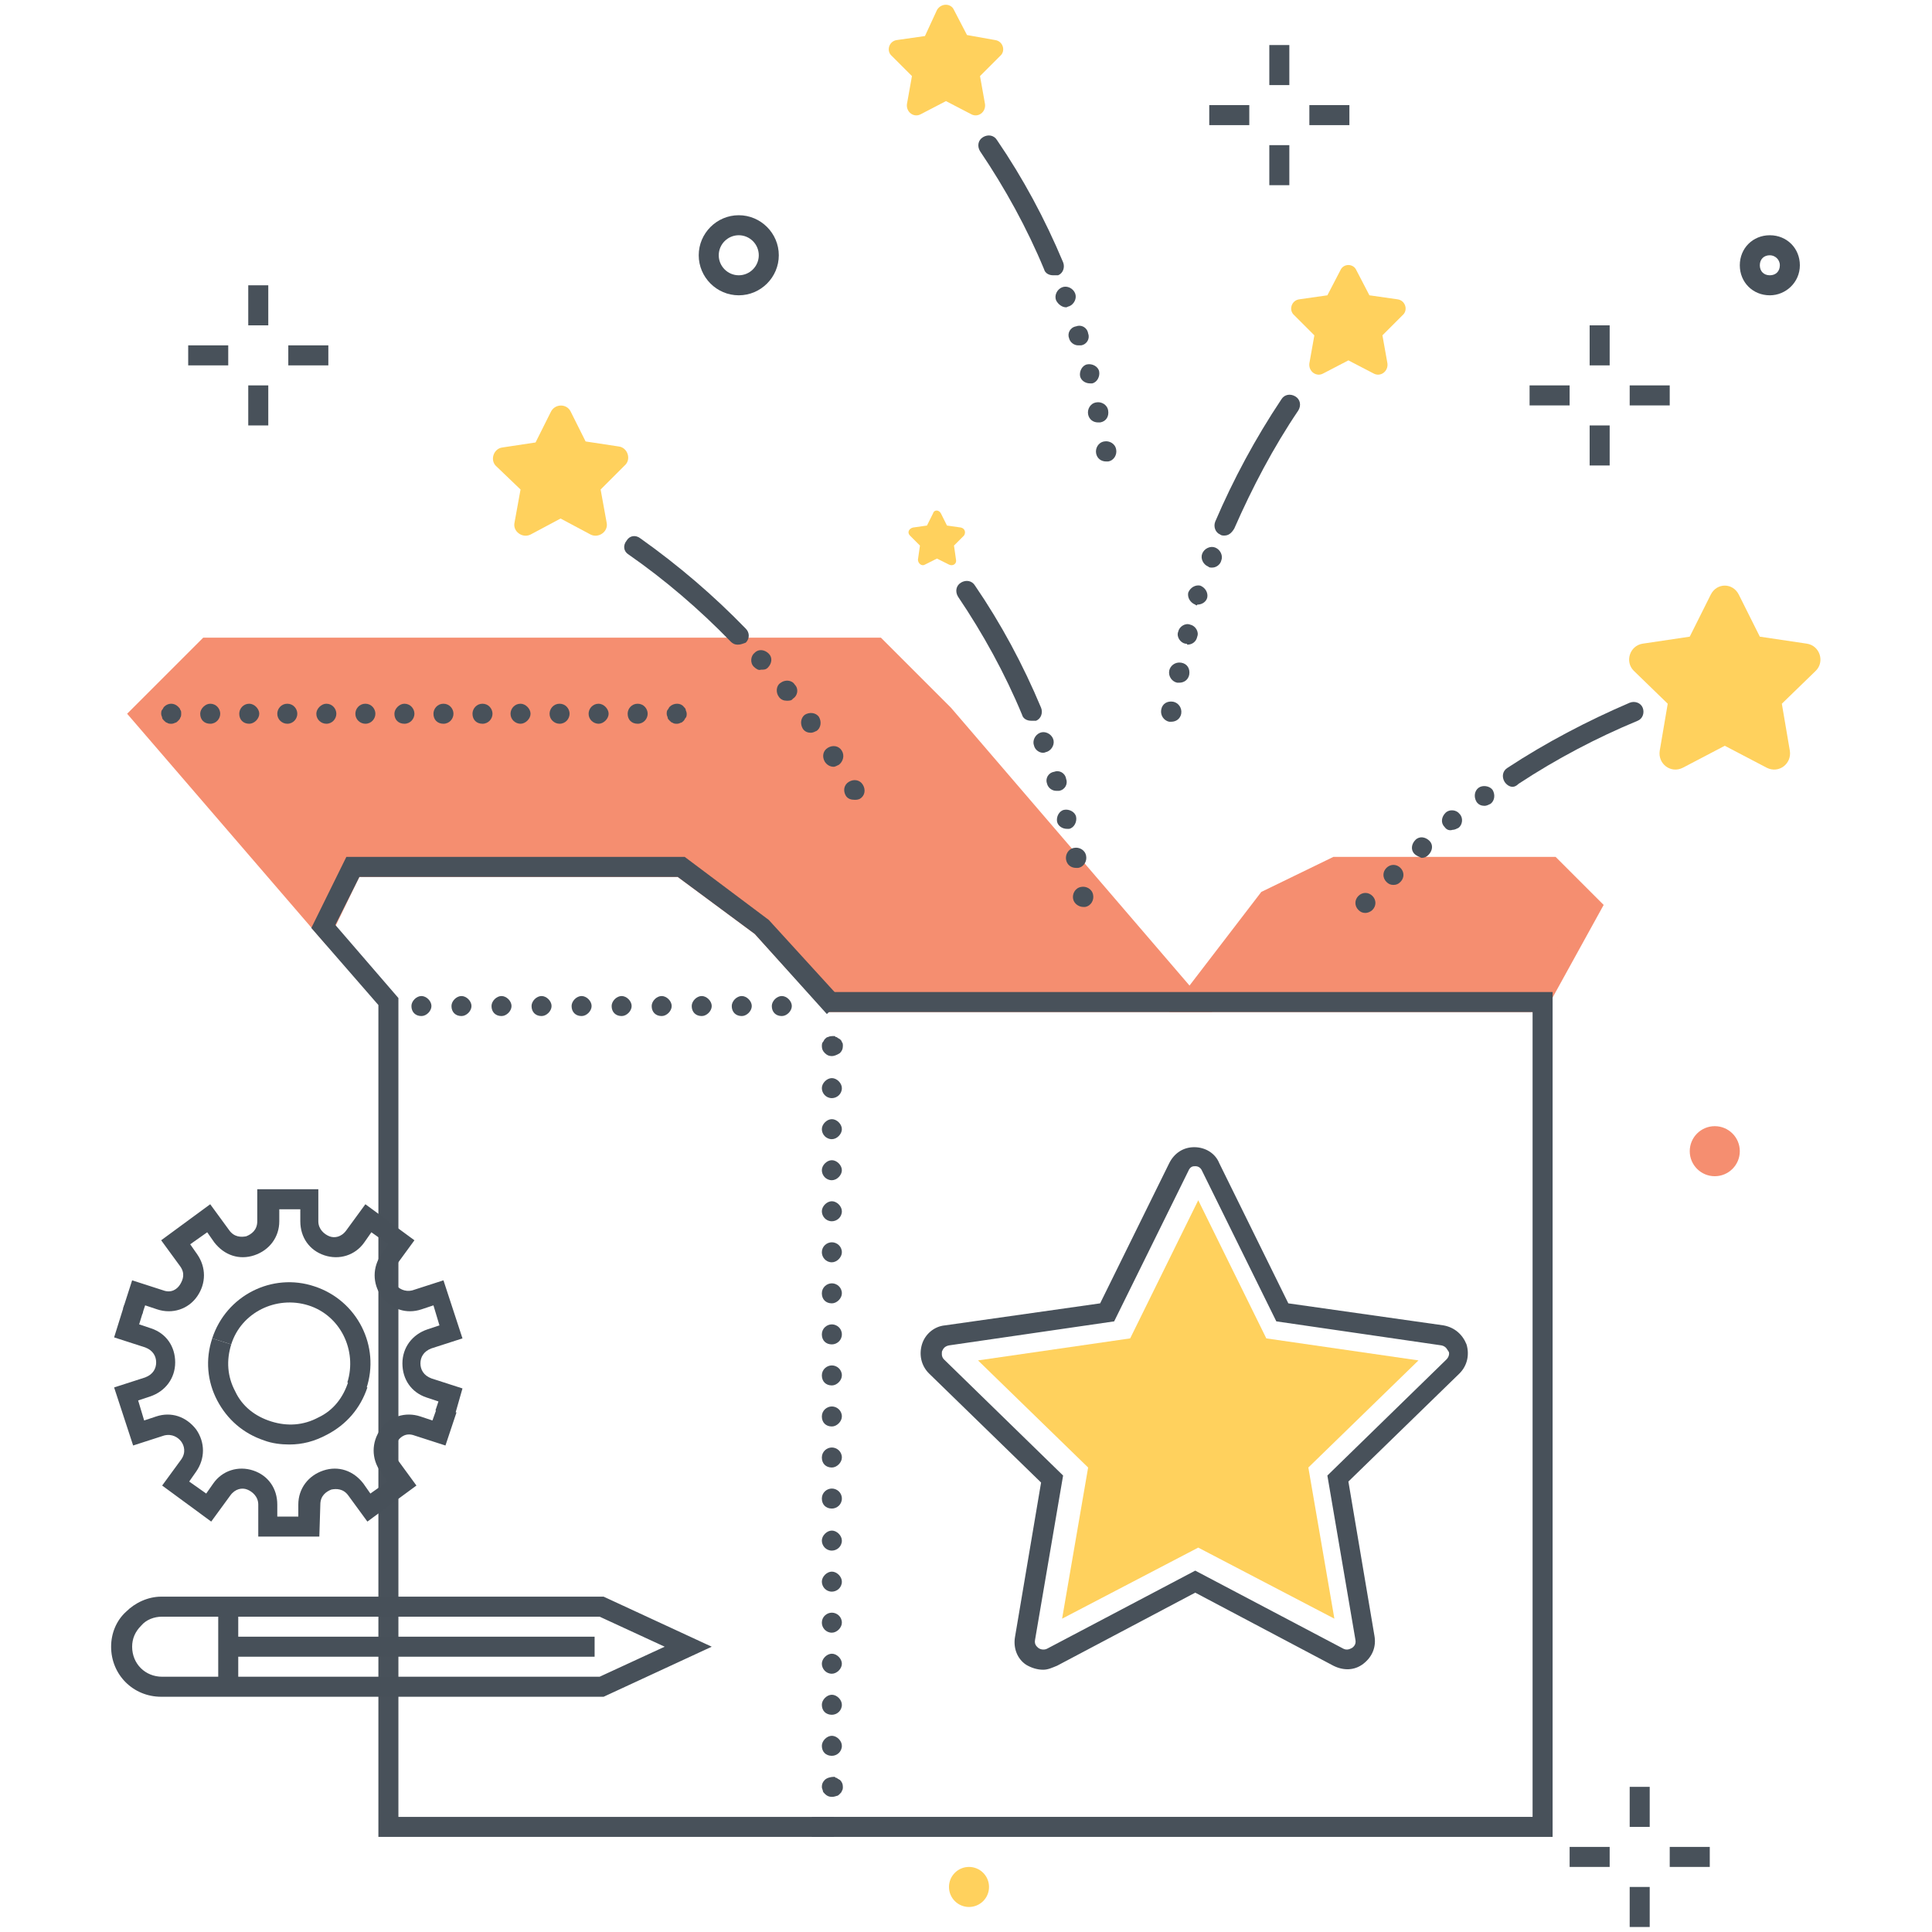 <?xml version="1.0" encoding="utf-8"?>
<!-- Generator: Adobe Illustrator 19.2.1, SVG Export Plug-In . SVG Version: 6.00 Build 0)  -->
<svg version="1.1" id="Layer_1" xmlns="http://www.w3.org/2000/svg" xmlns:xlink="http://www.w3.org/1999/xlink" x="0px" y="0px"
	 viewBox="0 0 193 193" style="enable-background:new 0 0 193 193;" xml:space="preserve">
<style type="text/css">
	.st0{clip-path:url(#SVGID_2_);}
	.st1{fill:none;stroke:#48515A;stroke-width:2;stroke-miterlimit:10;}
	.st2{fill:#F58E70;}
	.st3{fill:#48515A;}
	.st4{fill:#FFD15D;}
	.st5{fill:#475059;}
</style>
<g>
	<defs>
		<rect id="SVGID_1_" width="193" height="193"/>
	</defs>
	<clipPath id="SVGID_2_">
		<use xlink:href="#SVGID_1_"  style="overflow:visible;"/>
	</clipPath>
	<g class="st0">
		<g>
			<g>
				<g>
					<g>
						<g id="XMLID_19_">
							<g id="XMLID_20_">
								<g>
									<g>
										<path class="st1" d="M84.3,99.7"/>
									</g>
								</g>
							</g>
						</g>
						<g>
							<g>
								<g>
									<g>
										<polygon class="st2" points="35.3,86.6 68,86.6 76.1,92.5 82.9,100.1 118.9,100.1 94.2,71.3 87.5,64.7 20.7,64.7 
											14.1,71.3 32.3,92.6 										"/>
									</g>
								</g>
								<g>
									<g>
										<path class="st2" d="M121.1,101.1H82.5l-7.1-7.8l-7.7-5.7H35.9l-3.3,6.8L12.7,71.3l7.6-7.6H88l7,7L121.1,101.1z
											 M83.4,99.1h33.3L93.4,72l-6.3-6.3h-66l-5.7,5.7l16.7,19.4l2.5-5.2h33.7l8.5,6.3L83.4,99.1z"/>
									</g>
								</g>
							</g>
						</g>
						<g id="XMLID_18_">
							<g>
								<g>
									<polygon class="st2" points="118.9,100.1 153.7,100.1 159.1,90.5 155.1,86.5 133.5,86.6 126.7,89.9 									"/>
								</g>
							</g>
							<g>
								<g>
									<path class="st2" d="M154.3,101.1h-37.5l9.2-12l7.2-3.5l22.2,0l4.8,4.8L154.3,101.1z M120.9,99.1h32.2l4.7-8.4l-3.2-3.2
										l-20.9,0l-6.4,3.1L120.9,99.1z"/>
								</g>
							</g>
						</g>
						<g id="XMLID_16_">
							<g>
								<g>
									<polygon class="st3" points="83.3,183.5 37.8,183.5 37.8,100.4 31.1,92.7 34.6,85.6 68.4,85.6 76.8,91.9 84.1,99.9 
										82.6,101.3 75.4,93.3 67.7,87.6 35.9,87.6 33.5,92.4 39.8,99.7 39.8,181.5 83.3,181.5 									"/>
								</g>
							</g>
						</g>
						<g>
							<g>
								<g>
									<g>
										<path class="st3" d="M17.1,72.3c-0.1,0-0.3,0-0.4-0.1c-0.1,0-0.2-0.1-0.3-0.2c-0.1-0.1-0.2-0.2-0.2-0.3
											c0-0.1-0.1-0.2-0.1-0.4c0-0.1,0-0.3,0.1-0.4c0.1-0.1,0.1-0.2,0.2-0.3c0.4-0.4,1-0.4,1.4,0c0.1,0.1,0.2,0.2,0.2,0.3
											c0.1,0.1,0.1,0.2,0.1,0.4c0,0.1,0,0.3-0.1,0.4c0,0.1-0.1,0.2-0.2,0.3c-0.1,0.1-0.2,0.2-0.3,0.2
											C17.3,72.3,17.2,72.3,17.1,72.3z"/>
									</g>
								</g>
							</g>
							<g>
								<g>
									<g>
										<path class="st3" d="M62.7,71.3c0-0.5,0.4-1,1-1l0,0c0.6,0,1,0.5,1,1l0,0c0,0.5-0.4,1-1,1l0,0
											C63.1,72.3,62.7,71.9,62.7,71.3z M58.8,71.3c0-0.5,0.4-1,1-1l0,0c0.5,0,1,0.5,1,1l0,0c0,0.5-0.5,1-1,1l0,0
											C59.3,72.3,58.8,71.9,58.8,71.3z M54.9,71.3c0-0.5,0.4-1,1-1l0,0c0.6,0,1,0.5,1,1l0,0c0,0.5-0.4,1-1,1l0,0
											C55.4,72.3,54.9,71.9,54.9,71.3z M51,71.3c0-0.5,0.4-1,1-1l0,0c0.5,0,1,0.5,1,1l0,0c0,0.5-0.5,1-1,1l0,0
											C51.5,72.3,51,71.9,51,71.3z M47.2,71.3c0-0.5,0.4-1,1-1l0,0c0.6,0,1,0.5,1,1l0,0c0,0.5-0.4,1-1,1l0,0
											C47.6,72.3,47.2,71.9,47.2,71.3z M43.3,71.3c0-0.5,0.4-1,1-1l0,0c0.6,0,1,0.5,1,1l0,0c0,0.5-0.4,1-1,1l0,0
											C43.7,72.3,43.3,71.9,43.3,71.3z M39.4,71.3c0-0.5,0.5-1,1-1l0,0c0.6,0,1,0.5,1,1l0,0c0,0.5-0.4,1-1,1l0,0
											C39.8,72.3,39.4,71.9,39.4,71.3z M35.5,71.3c0-0.5,0.4-1,1-1l0,0c0.6,0,1,0.5,1,1l0,0c0,0.5-0.4,1-1,1l0,0
											C36,72.3,35.5,71.9,35.5,71.3z M31.6,71.3c0-0.5,0.5-1,1-1l0,0c0.6,0,1,0.5,1,1l0,0c0,0.5-0.4,1-1,1l0,0
											C32.1,72.3,31.6,71.9,31.6,71.3z M27.7,71.3c0-0.5,0.4-1,1-1l0,0c0.6,0,1,0.5,1,1l0,0c0,0.5-0.4,1-1,1l0,0
											C28.2,72.3,27.7,71.9,27.7,71.3z M23.9,71.3c0-0.5,0.4-1,1-1l0,0c0.5,0,1,0.5,1,1l0,0c0,0.5-0.5,1-1,1l0,0
											C24.3,72.3,23.9,71.9,23.9,71.3z M20,71.3c0-0.5,0.5-1,1-1l0,0c0.6,0,1,0.5,1,1l0,0c0,0.5-0.4,1-1,1l0,0
											C20.4,72.3,20,71.9,20,71.3z"/>
									</g>
								</g>
							</g>
							<g>
								<g>
									<g>
										<path class="st3" d="M67.6,72.3c-0.1,0-0.3,0-0.4-0.1c-0.1,0-0.2-0.1-0.3-0.2c-0.1-0.1-0.2-0.2-0.2-0.3
											c0-0.1-0.1-0.2-0.1-0.4c0-0.1,0-0.3,0.1-0.4c0.1-0.1,0.1-0.2,0.2-0.3c0.4-0.4,1.1-0.4,1.4,0c0.1,0.1,0.2,0.2,0.2,0.3
											c0,0.1,0.1,0.2,0.1,0.4c0,0.1,0,0.3-0.1,0.4c-0.1,0.1-0.1,0.2-0.2,0.3c-0.1,0.1-0.2,0.2-0.3,0.2
											C67.8,72.3,67.7,72.3,67.6,72.3z"/>
									</g>
								</g>
							</g>
						</g>
						<g id="XMLID_14_">
							<g id="XMLID_15_">
								<g>
									<g>
										<polygon class="st3" points="155.1,183.5 81.1,183.5 81.1,181.5 153.1,181.5 153.1,101.1 82.8,101.1 82.8,99.1 
											155.1,99.1 										"/>
									</g>
								</g>
							</g>
						</g>
						<g>
							<g>
								<g>
									<path class="st3" d="M77.1,100.5c0-0.5,0.5-1,1-1l0,0c0.5,0,1,0.5,1,1l0,0c0,0.5-0.5,1-1,1l0,0
										C77.5,101.5,77.1,101.1,77.1,100.5z M73.1,100.5c0-0.5,0.5-1,1-1l0,0c0.5,0,1,0.5,1,1l0,0c0,0.5-0.5,1-1,1l0,0
										C73.5,101.5,73.1,101.1,73.1,100.5z M69.1,100.5c0-0.5,0.5-1,1-1l0,0c0.5,0,1,0.5,1,1l0,0c0,0.5-0.5,1-1,1l0,0
										C69.5,101.5,69.1,101.1,69.1,100.5z M65.1,100.5c0-0.5,0.5-1,1-1l0,0c0.5,0,1,0.5,1,1l0,0c0,0.5-0.5,1-1,1l0,0
										C65.5,101.5,65.1,101.1,65.1,100.5z M61.1,100.5c0-0.5,0.5-1,1-1l0,0c0.5,0,1,0.5,1,1l0,0c0,0.5-0.5,1-1,1l0,0
										C61.5,101.5,61.1,101.1,61.1,100.5z M57.1,100.5c0-0.5,0.5-1,1-1l0,0c0.5,0,1,0.5,1,1l0,0c0,0.5-0.5,1-1,1l0,0
										C57.5,101.5,57.1,101.1,57.1,100.5z M53.1,100.5c0-0.5,0.5-1,1-1l0,0c0.5,0,1,0.5,1,1l0,0c0,0.5-0.5,1-1,1l0,0
										C53.5,101.5,53.1,101.1,53.1,100.5z M49.1,100.5c0-0.5,0.5-1,1-1l0,0c0.5,0,1,0.5,1,1l0,0c0,0.5-0.5,1-1,1l0,0
										C49.5,101.5,49.1,101.1,49.1,100.5z M45.1,100.5c0-0.5,0.5-1,1-1l0,0c0.5,0,1,0.5,1,1l0,0c0,0.5-0.5,1-1,1l0,0
										C45.5,101.5,45.1,101.1,45.1,100.5z M41.1,100.5c0-0.5,0.5-1,1-1l0,0c0.5,0,1,0.5,1,1l0,0c0,0.5-0.5,1-1,1l0,0
										C41.5,101.5,41.1,101.1,41.1,100.5z"/>
								</g>
							</g>
						</g>
					</g>
				</g>
			</g>
			<g>
				<g>
					<g>
						<g>
							<path class="st3" d="M83.1,105.5c-0.3,0-0.5-0.1-0.7-0.3c-0.2-0.2-0.3-0.4-0.3-0.7c0-0.1,0-0.3,0.1-0.4s0.1-0.2,0.2-0.3
								c0.1-0.1,0.2-0.2,0.3-0.2c0.2-0.1,0.4-0.1,0.6-0.1c0.1,0,0.1,0,0.2,0.1c0.1,0,0.1,0,0.2,0.1c0.1,0,0.1,0.1,0.2,0.1
								c0.1,0.1,0.2,0.2,0.2,0.3c0.1,0.1,0.1,0.2,0.1,0.4c0,0.3-0.1,0.5-0.3,0.7C83.6,105.4,83.3,105.5,83.1,105.5z"/>
						</g>
					</g>
				</g>
				<g>
					<g>
						<g>
							<path class="st3" d="M82.1,174.4c0-0.5,0.5-1,1-1l0,0c0.5,0,1,0.5,1,1l0,0c0,0.6-0.5,1-1,1l0,0
								C82.5,175.4,82.1,175,82.1,174.4z M82.1,170.3c0-0.5,0.5-1,1-1l0,0c0.5,0,1,0.5,1,1l0,0c0,0.6-0.5,1-1,1l0,0
								C82.5,171.3,82.1,170.9,82.1,170.3z M82.1,166.2c0-0.5,0.5-1,1-1l0,0c0.5,0,1,0.5,1,1l0,0c0,0.5-0.5,1-1,1l0,0
								C82.5,167.2,82.1,166.7,82.1,166.2z M82.1,162.1c0-0.6,0.5-1,1-1l0,0c0.5,0,1,0.4,1,1l0,0c0,0.5-0.5,1-1,1l0,0
								C82.5,163.1,82.1,162.6,82.1,162.1z M82.1,158c0-0.5,0.5-1,1-1l0,0c0.5,0,1,0.5,1,1l0,0c0,0.6-0.5,1-1,1l0,0
								C82.5,159,82.1,158.5,82.1,158z M82.1,153.9c0-0.5,0.5-1,1-1l0,0c0.5,0,1,0.5,1,1l0,0c0,0.6-0.5,1-1,1l0,0
								C82.5,154.9,82.1,154.4,82.1,153.9z M82.1,149.7c0-0.6,0.5-1,1-1l0,0c0.5,0,1,0.4,1,1l0,0c0,0.6-0.5,1-1,1l0,0
								C82.5,150.7,82.1,150.3,82.1,149.7z M82.1,145.6c0-0.6,0.5-1,1-1l0,0c0.5,0,1,0.4,1,1l0,0c0,0.5-0.5,1-1,1l0,0
								C82.5,146.6,82.1,146.2,82.1,145.6z M82.1,141.5c0-0.6,0.5-1,1-1l0,0c0.5,0,1,0.4,1,1l0,0c0,0.5-0.5,1-1,1l0,0
								C82.5,142.5,82.1,142.1,82.1,141.5z M82.1,137.4c0-0.6,0.5-1,1-1l0,0c0.5,0,1,0.4,1,1l0,0c0,0.5-0.5,1-1,1l0,0
								C82.5,138.4,82.1,138,82.1,137.4z M82.1,133.3c0-0.6,0.5-1,1-1l0,0c0.5,0,1,0.4,1,1l0,0c0,0.6-0.5,1-1,1l0,0
								C82.5,134.3,82.1,133.9,82.1,133.3z M82.1,129.2c0-0.6,0.5-1,1-1l0,0c0.5,0,1,0.4,1,1l0,0c0,0.5-0.5,1-1,1l0,0
								C82.5,130.2,82.1,129.8,82.1,129.2z M82.1,125.1c0-0.6,0.5-1,1-1l0,0c0.5,0,1,0.4,1,1l0,0c0,0.5-0.5,1-1,1l0,0
								C82.5,126.1,82.1,125.6,82.1,125.1z M82.1,121c0-0.5,0.5-1,1-1l0,0c0.5,0,1,0.5,1,1l0,0c0,0.6-0.5,1-1,1l0,0
								C82.5,122,82.1,121.5,82.1,121z M82.1,116.9c0-0.5,0.5-1,1-1l0,0c0.5,0,1,0.5,1,1l0,0c0,0.5-0.5,1-1,1l0,0
								C82.5,117.9,82.1,117.4,82.1,116.9z M82.1,112.8c0-0.5,0.5-1,1-1l0,0c0.5,0,1,0.5,1,1l0,0c0,0.5-0.5,1-1,1l0,0
								C82.5,113.8,82.1,113.3,82.1,112.8z M82.1,108.7c0-0.5,0.5-1,1-1l0,0c0.5,0,1,0.5,1,1l0,0c0,0.6-0.5,1-1,1l0,0
								C82.5,109.7,82.1,109.2,82.1,108.7z"/>
						</g>
					</g>
				</g>
				<g>
					<g>
						<g>
							<path class="st3" d="M83.1,179.5c-0.3,0-0.5-0.1-0.7-0.3c-0.1-0.1-0.2-0.2-0.2-0.3c0-0.1-0.1-0.2-0.1-0.4
								c0-0.3,0.1-0.5,0.3-0.7c0.2-0.2,0.6-0.3,0.9-0.3c0.1,0,0.1,0,0.2,0.1c0.1,0,0.1,0,0.2,0.1c0.1,0,0.1,0.1,0.2,0.1
								c0.2,0.2,0.3,0.4,0.3,0.7c0,0.1,0,0.3-0.1,0.4c0,0.1-0.1,0.2-0.2,0.3c-0.1,0.1-0.2,0.2-0.3,0.2
								C83.3,179.5,83.2,179.5,83.1,179.5z"/>
						</g>
					</g>
				</g>
			</g>
		</g>
		<g>
			<g>
				<g>
					<path class="st3" d="M104.2,166.8c-0.6,0-1.2-0.2-1.7-0.5c-0.9-0.6-1.3-1.7-1.1-2.8l2.6-15.4l-11.2-10.9
						c-0.8-0.8-1-1.9-0.7-2.9s1.2-1.8,2.3-1.9l15.5-2.2l6.9-14c0.5-1,1.4-1.6,2.5-1.6c1.1,0,2.1,0.6,2.5,1.6l6.9,14l15.5,2.2
						c1.1,0.2,1.9,0.9,2.3,1.9c0.3,1,0.1,2.1-0.7,2.9L134.7,148l2.6,15.4c0.2,1.1-0.2,2.1-1.1,2.8s-2,0.7-3,0.2l-13.8-7.3l-13.8,7.3
						C105.1,166.6,104.7,166.8,104.2,166.8z M119.4,116.5c-0.2,0-0.5,0-0.7,0.5l-7.4,15l-16.5,2.4c-0.5,0.1-0.6,0.4-0.7,0.6
						c0,0.1-0.1,0.5,0.2,0.8l11.9,11.6l-2.8,16.4c-0.1,0.5,0.2,0.7,0.3,0.8c0.1,0.1,0.5,0.3,0.9,0.1l14.8-7.8l14.8,7.8
						c0.4,0.2,0.7,0,0.9-0.1c0.1-0.1,0.4-0.3,0.3-0.8l-2.8-16.4l11.9-11.6c0.3-0.3,0.3-0.7,0.2-0.8s-0.2-0.5-0.7-0.6l-16.5-2.4
						l-7.4-15C119.9,116.5,119.5,116.5,119.4,116.5z M110.6,131L110.6,131L110.6,131z"/>
				</g>
			</g>
		</g>
		<g>
			<g>
				<g>
					<g>
						<path class="st4" d="M119.7,154.6l13.6,7.1l-2.6-15.1l11-10.7l-15.2-2.2l-6.8-13.8l-6.8,13.8l-15.2,2.2l11,10.7l-2.6,15.1
							L119.7,154.6z M110.9,131L110.9,131L110.9,131z"/>
					</g>
				</g>
			</g>
		</g>
		<g>
			<g>
				<g>
					<path class="st4" d="M173.7,59.4l2.1,4.2l4.7,0.7c1.3,0.2,1.8,1.8,0.9,2.7l-3.4,3.3l0.8,4.7c0.2,1.3-1.1,2.3-2.3,1.7l-4.2-2.2
						l-4.2,2.2c-1.2,0.6-2.5-0.4-2.3-1.7l0.8-4.7l-3.4-3.3c-0.9-0.9-0.4-2.5,0.9-2.7l4.7-0.7l2.1-4.2
						C171.5,58.2,173.1,58.2,173.7,59.4z"/>
				</g>
			</g>
		</g>
		<g>
			<g>
				<g>
					<path class="st4" d="M135.5,27l1.3,2.5l2.8,0.4c0.8,0.1,1.1,1.1,0.5,1.6l-2,2l0.5,2.8c0.1,0.8-0.7,1.4-1.4,1l-2.5-1.3l-2.5,1.3
						c-0.7,0.4-1.5-0.2-1.4-1l0.5-2.8l-2-2c-0.6-0.5-0.3-1.5,0.5-1.6l2.8-0.4l1.3-2.5C134.2,26.3,135.2,26.3,135.5,27z"/>
				</g>
			</g>
		</g>
		<g>
			<g>
				<g>
					<path class="st4" d="M95.3,1l1.3,2.5L99.4,4c0.8,0.1,1.1,1.1,0.5,1.6l-2,2l0.5,2.8c0.1,0.8-0.7,1.4-1.4,1l-2.5-1.3L92,11.4
						c-0.7,0.4-1.5-0.2-1.4-1l0.5-2.8l-2-2c-0.6-0.5-0.3-1.5,0.5-1.6l2.8-0.4L93.6,1C94,0.3,95,0.3,95.3,1z"/>
				</g>
			</g>
		</g>
		<g>
			<g>
				<g>
					<g>
						<path class="st4" d="M94,51.3l0.6,1.2l1.4,0.2c0.4,0.1,0.5,0.5,0.3,0.8l-1,1l0.2,1.4c0.1,0.4-0.3,0.7-0.7,0.5l-1.2-0.6
							l-1.2,0.6c-0.3,0.2-0.7-0.1-0.7-0.5l0.2-1.4l-1-1c-0.3-0.3-0.1-0.7,0.3-0.8l1.4-0.2l0.6-1.2C93.3,50.9,93.8,50.9,94,51.3z"/>
					</g>
				</g>
			</g>
		</g>
		<g>
			<g>
				<g>
					<path class="st4" d="M57,41.1l1.5,3l3.3,0.5c0.9,0.1,1.3,1.3,0.6,1.9L60,48.9l0.6,3.3c0.2,0.9-0.8,1.6-1.6,1.2l-3-1.6l-3,1.6
						c-0.8,0.4-1.8-0.3-1.6-1.2l0.6-3.3l-2.4-2.3c-0.7-0.6-0.3-1.8,0.6-1.9l3.3-0.5l1.5-3C55.4,40.3,56.6,40.3,57,41.1z"/>
				</g>
			</g>
		</g>
		<g>
			<g>
				<g>
					<g>
						<path class="st3" d="M116.8,72.1c-0.5-0.1-0.9-0.6-0.8-1.2l0,0c0.1-0.6,0.6-0.9,1.2-0.8l0,0c0.5,0.1,0.9,0.6,0.8,1.2l0,0
							c-0.1,0.5-0.5,0.8-1,0.8l0,0C117,72.1,116.9,72.1,116.8,72.1z M117.6,68.2c-0.5-0.1-0.9-0.6-0.8-1.2l0,0
							c0.1-0.5,0.6-0.9,1.2-0.8l0,0c0.6,0.1,0.9,0.6,0.8,1.2l0,0c-0.1,0.5-0.5,0.8-1,0.8l0,0C117.7,68.2,117.7,68.2,117.6,68.2z
							 M118.4,64.3c-0.5-0.1-0.9-0.7-0.7-1.2l0,0c0.1-0.5,0.7-0.9,1.2-0.7l0,0c0.5,0.1,0.9,0.7,0.7,1.2l0,0l0,0l0,0
							c-0.1,0.5-0.5,0.8-1,0.8l0,0C118.6,64.3,118.5,64.3,118.4,64.3z M119.4,60.4c-0.5-0.2-0.8-0.7-0.7-1.2l0,0
							c0.2-0.5,0.7-0.8,1.2-0.7l0,0c0.5,0.2,0.8,0.7,0.7,1.2l0,0c-0.1,0.4-0.5,0.7-1,0.7l0,0C119.6,60.5,119.5,60.5,119.4,60.4z
							 M120.7,56.6c-0.5-0.2-0.8-0.8-0.6-1.3l0,0c0.2-0.5,0.8-0.8,1.3-0.6l0,0c0.5,0.2,0.8,0.8,0.6,1.3l0,0
							c-0.1,0.4-0.5,0.7-0.9,0.7l0,0C120.9,56.7,120.8,56.7,120.7,56.6z"/>
					</g>
				</g>
			</g>
			<g>
				<g>
					<g>
						<path class="st3" d="M122.3,53.5c-0.1,0-0.3,0-0.4-0.1c-0.5-0.2-0.7-0.8-0.5-1.3c1.8-4.2,4-8.3,6.6-12.2
							c0.3-0.5,0.9-0.6,1.4-0.3c0.5,0.3,0.6,0.9,0.3,1.4c-2.5,3.7-4.6,7.7-6.4,11.8C123,53.3,122.7,53.5,122.3,53.5z"/>
					</g>
				</g>
			</g>
		</g>
		<g>
			<g>
				<g>
					<g>
						<path class="st3" d="M109.5,45.3c-0.1-0.5,0.2-1.1,0.8-1.2l0,0c0.5-0.1,1.1,0.2,1.2,0.8l0,0c0.1,0.5-0.2,1.1-0.8,1.2l0,0
							c-0.1,0-0.1,0-0.2,0l0,0C110,46.1,109.6,45.8,109.5,45.3z M108.7,41.4c-0.1-0.5,0.2-1.1,0.8-1.2l0,0c0.5-0.1,1.1,0.2,1.2,0.8
							l0,0c0.1,0.6-0.2,1.1-0.8,1.2l0,0c-0.1,0-0.1,0-0.2,0l0,0C109.2,42.2,108.8,41.9,108.7,41.4z M107.9,37.6L107.9,37.6
							c-0.1-0.5,0.2-1.1,0.7-1.2l0,0c0.5-0.1,1.1,0.2,1.2,0.7l0,0c0,0,0,0,0,0l0,0c0.1,0.5-0.2,1.1-0.7,1.2l0,0c-0.1,0-0.2,0-0.2,0
							l0,0C108.4,38.3,108,38,107.9,37.6z M106.8,33.8c-0.2-0.5,0.1-1.1,0.7-1.2l0,0c0.5-0.2,1.1,0.1,1.2,0.7l0,0l0,0l0,0
							c0.2,0.5-0.1,1.1-0.7,1.2l0,0c-0.1,0-0.2,0-0.3,0l0,0C107.3,34.5,106.9,34.2,106.8,33.8z M105.5,30L105.5,30
							c-0.2-0.5,0.1-1.1,0.6-1.3l0,0c0.5-0.2,1.1,0.1,1.3,0.6l0,0c0,0,0,0,0,0l0,0c0.2,0.5-0.1,1.1-0.6,1.3l0,0
							c-0.1,0-0.2,0.1-0.3,0.1l0,0C106.1,30.7,105.7,30.4,105.5,30z"/>
					</g>
				</g>
			</g>
			<g>
				<g>
					<g>
						<path class="st3" d="M105.2,27.5c-0.4,0-0.8-0.2-0.9-0.6c-1.7-4.1-3.9-8.1-6.4-11.8c-0.3-0.5-0.2-1.1,0.3-1.4s1.1-0.2,1.4,0.3
							c2.6,3.8,4.8,7.9,6.6,12.2c0.2,0.5,0,1.1-0.5,1.3C105.5,27.5,105.4,27.5,105.2,27.5z"/>
					</g>
				</g>
			</g>
		</g>
		<g>
			<g>
				<g>
					<g>
						<path class="st3" d="M107.2,89.8c-0.1-0.5,0.2-1.1,0.8-1.2l0,0c0.5-0.1,1.1,0.2,1.2,0.8l0,0c0.1,0.5-0.2,1.1-0.8,1.2l0,0
							c-0.1,0-0.1,0-0.2,0l0,0C107.8,90.6,107.3,90.3,107.2,89.8z M106.5,85.9c-0.1-0.5,0.2-1.1,0.8-1.2l0,0
							c0.5-0.1,1.1,0.2,1.2,0.8l0,0c0.1,0.5-0.2,1.1-0.8,1.2l0,0c-0.1,0-0.1,0-0.2,0l0,0C107,86.7,106.6,86.4,106.5,85.9z
							 M105.6,82.1L105.6,82.1c-0.1-0.5,0.2-1.1,0.7-1.2l0,0c0.5-0.1,1.1,0.2,1.2,0.7l0,0c0.1,0.5-0.2,1.1-0.7,1.2l0,0
							c-0.1,0-0.2,0-0.2,0l0,0C106.1,82.8,105.7,82.5,105.6,82.1z M104.6,78.3L104.6,78.3c-0.2-0.5,0.1-1.1,0.7-1.2l0,0
							c0.5-0.2,1.1,0.1,1.2,0.7l0,0c0.2,0.5-0.1,1.1-0.7,1.2l0,0c-0.1,0-0.2,0-0.3,0l0,0C105.1,79,104.7,78.7,104.6,78.3z
							 M103.3,74.5L103.3,74.5c-0.2-0.5,0.1-1.1,0.6-1.3l0,0c0.5-0.2,1.1,0.1,1.3,0.6l0,0c0.2,0.5-0.1,1.1-0.6,1.3l0,0
							c-0.1,0-0.2,0.1-0.4,0.1l0,0C103.8,75.2,103.4,74.9,103.3,74.5z"/>
					</g>
				</g>
			</g>
			<g>
				<g>
					<g>
						<path class="st3" d="M103,72c-0.4,0-0.8-0.2-0.9-0.6c-1.7-4.1-3.9-8.1-6.4-11.8c-0.3-0.5-0.2-1.1,0.3-1.4
							c0.5-0.3,1.1-0.2,1.4,0.3c2.6,3.8,4.8,7.9,6.6,12.2c0.2,0.5,0,1.1-0.5,1.3C103.2,72,103.1,72,103,72z"/>
					</g>
				</g>
			</g>
		</g>
		<g>
			<g>
				<g>
					<g>
						<path class="st3" d="M135.7,90.9c-0.4-0.4-0.4-1,0-1.4l0,0c0.4-0.4,1-0.4,1.4,0l0,0c0.4,0.4,0.4,1,0,1.4l0,0
							c-0.2,0.2-0.5,0.3-0.7,0.3l0,0C136.1,91.2,135.9,91.1,135.7,90.9z M138.5,88.1c-0.4-0.4-0.4-1,0-1.4l0,0c0.4-0.4,1-0.4,1.4,0
							l0,0c0.4,0.4,0.4,1,0,1.4l0,0c-0.2,0.2-0.4,0.3-0.7,0.3l0,0C138.9,88.4,138.7,88.3,138.5,88.1z M141.3,85.3
							c-0.4-0.4-0.3-1,0.1-1.4h0c0.4-0.4,1-0.3,1.4,0.1l0,0c0.4,0.4,0.3,1-0.1,1.4l0,0l0,0l0,0c-0.2,0.2-0.4,0.3-0.7,0.3l0,0
							C141.8,85.6,141.5,85.5,141.3,85.3z M144.3,82.6c-0.4-0.4-0.3-1,0.1-1.4l0,0c0.4-0.4,1.1-0.3,1.4,0.1l0,0
							c0.4,0.4,0.3,1.1-0.1,1.4l0,0c-0.2,0.1-0.4,0.2-0.6,0.2l0,0C144.8,83,144.5,82.9,144.3,82.6z M147.5,80.1
							c-0.3-0.5-0.2-1.1,0.2-1.4h0c0.4-0.3,1.1-0.2,1.4,0.2l0,0c0.3,0.5,0.2,1.1-0.2,1.4l0,0c-0.2,0.1-0.4,0.2-0.6,0.2l0,0
							C148,80.5,147.7,80.4,147.5,80.1z"/>
					</g>
				</g>
			</g>
			<g>
				<g>
					<g>
						<path class="st3" d="M151.1,78.6c-0.3,0-0.6-0.2-0.8-0.5c-0.3-0.5-0.2-1.1,0.3-1.4c3.8-2.5,8-4.7,12.2-6.5
							c0.5-0.2,1.1,0,1.3,0.5c0.2,0.5,0,1.1-0.5,1.3c-4.1,1.7-8.1,3.8-11.9,6.3C151.5,78.5,151.3,78.6,151.1,78.6z"/>
					</g>
				</g>
			</g>
		</g>
		<g>
			<g>
				<g>
					<g>
						<path class="st3" d="M84.5,79.5c-0.3-0.5-0.2-1.1,0.3-1.4l0,0c0.5-0.3,1.1-0.2,1.4,0.3l0,0c0.3,0.5,0.2,1.1-0.3,1.4l0,0
							c-0.2,0.1-0.4,0.1-0.5,0.1l0,0C85,79.9,84.7,79.8,84.5,79.5z M82.4,76.1c-0.3-0.5-0.2-1.1,0.3-1.4l0,0
							c0.5-0.3,1.1-0.2,1.4,0.3l0,0c0.3,0.5,0.1,1.1-0.3,1.4l0,0c-0.2,0.1-0.4,0.2-0.5,0.2l0,0C82.9,76.6,82.6,76.4,82.4,76.1z
							 M80.2,72.8c-0.3-0.5-0.2-1.1,0.2-1.4l0,0c0.5-0.3,1.1-0.2,1.4,0.2l0,0c0.3,0.5,0.2,1.1-0.2,1.4l0,0c-0.2,0.1-0.4,0.2-0.6,0.2
							l0,0C80.7,73.2,80.4,73.1,80.2,72.8z M77.8,69.6L77.8,69.6c-0.3-0.4-0.3-1.1,0.2-1.4l0,0c0.4-0.3,1.1-0.3,1.4,0.2l0,0
							c0.4,0.4,0.3,1.1-0.2,1.4l0,0C79.1,70,78.8,70,78.6,70l0,0C78.3,70,78,69.9,77.8,69.6z M75.3,66.6c-0.4-0.4-0.3-1.1,0.1-1.4
							l0,0c0.4-0.4,1-0.3,1.4,0.1l0,0c0.4,0.4,0.3,1-0.1,1.4l0,0c-0.2,0.2-0.4,0.2-0.7,0.2l0,0C75.8,67,75.5,66.8,75.3,66.6z"/>
					</g>
				</g>
			</g>
			<g>
				<g>
					<g>
						<path class="st3" d="M73.7,64.4c-0.3,0-0.5-0.1-0.7-0.3c-3.1-3.2-6.6-6.2-10.2-8.7c-0.5-0.3-0.6-0.9-0.2-1.4
							c0.3-0.5,0.9-0.6,1.4-0.2c3.8,2.7,7.3,5.7,10.5,9c0.4,0.4,0.4,1,0,1.4C74.2,64.3,74,64.4,73.7,64.4z"/>
					</g>
				</g>
			</g>
		</g>
		<g>
			<g>
				<g>
					<g>
						<g>
							<g>
								<path class="st5" d="M60.3,169.5H16.1c-2.8,0-5-2.2-5-5c0-1.3,0.5-2.6,1.5-3.5c0.9-0.9,2.2-1.5,3.5-1.5l44.2,0l10.8,5
									L60.3,169.5z M59.9,161.5l-43.7,0c-0.8,0-1.6,0.3-2.1,0.9c-0.6,0.6-0.9,1.3-0.9,2.1c0,1.7,1.3,3,3,3h43.7l6.5-3L59.9,161.5z
									"/>
							</g>
						</g>
					</g>
				</g>
				<g>
					<g>
						<g>
							<rect x="21.8" y="160.9" class="st5" width="2" height="7.6"/>
						</g>
					</g>
				</g>
			</g>
			<g>
				<g>
					<g>
						<rect x="22.8" y="163.5" class="st5" width="36.6" height="2"/>
					</g>
				</g>
			</g>
		</g>
		<g>
			<g>
				<g>
					<g>
						<g>
							<rect x="162.8" y="178.5" class="st3" width="2" height="4"/>
						</g>
					</g>
				</g>
				<g>
					<g>
						<g>
							<rect x="162.8" y="188.5" class="st3" width="2" height="4"/>
						</g>
					</g>
				</g>
			</g>
			<g>
				<g>
					<g>
						<g>
							<rect x="166.8" y="184.5" class="st3" width="4" height="2"/>
						</g>
					</g>
				</g>
				<g>
					<g>
						<g>
							<rect x="156.8" y="184.5" class="st3" width="4" height="2"/>
						</g>
					</g>
				</g>
			</g>
		</g>
		<g>
			<g>
				<g>
					<g>
						<g>
							<rect x="126.8" y="4.5" class="st3" width="2" height="4"/>
						</g>
					</g>
				</g>
				<g>
					<g>
						<g>
							<rect x="126.8" y="14.5" class="st3" width="2" height="4"/>
						</g>
					</g>
				</g>
			</g>
			<g>
				<g>
					<g>
						<g>
							<rect x="130.8" y="10.5" class="st3" width="4" height="2"/>
						</g>
					</g>
				</g>
				<g>
					<g>
						<g>
							<rect x="120.8" y="10.5" class="st3" width="4" height="2"/>
						</g>
					</g>
				</g>
			</g>
		</g>
		<g>
			<g>
				<g>
					<g>
						<g>
							<rect x="24.8" y="28.5" class="st3" width="2" height="4"/>
						</g>
					</g>
				</g>
				<g>
					<g>
						<g>
							<rect x="24.8" y="38.5" class="st3" width="2" height="4"/>
						</g>
					</g>
				</g>
			</g>
			<g>
				<g>
					<g>
						<g>
							<rect x="28.8" y="34.5" class="st3" width="4" height="2"/>
						</g>
					</g>
				</g>
				<g>
					<g>
						<g>
							<rect x="18.8" y="34.5" class="st3" width="4" height="2"/>
						</g>
					</g>
				</g>
			</g>
		</g>
		<g>
			<g>
				<g>
					<g>
						<g>
							<rect x="158.8" y="32.5" class="st3" width="2" height="4"/>
						</g>
					</g>
				</g>
				<g>
					<g>
						<g>
							<rect x="158.8" y="42.5" class="st3" width="2" height="4"/>
						</g>
					</g>
				</g>
			</g>
			<g>
				<g>
					<g>
						<g>
							<rect x="162.8" y="38.5" class="st3" width="4" height="2"/>
						</g>
					</g>
				</g>
				<g>
					<g>
						<g>
							<rect x="152.8" y="38.5" class="st3" width="4" height="2"/>
						</g>
					</g>
				</g>
			</g>
		</g>
		<g>
			<g>
				<g>
					<g>
						<g>
							<path class="st5" d="M45.4,141.5l-1.9-0.6l0.3-0.9l-1.2-0.4c-1.5-0.5-2.4-1.8-2.4-3.4s1-2.9,2.5-3.4l1.2-0.4l-0.6-2l-1.2,0.4
								c-1.5,0.5-3,0-4-1.3c-0.9-1.3-0.9-2.9,0-4.2l0.7-1l-1.7-1.2l-0.7,1c-0.9,1.3-2.5,1.8-4,1.3c-1.5-0.5-2.4-1.8-2.4-3.4l0-1.2
								l-2.1,0l0,1.2c0,1.6-1,2.9-2.5,3.4c-1.5,0.5-3,0-4-1.3l-0.7-1l-1.7,1.2l0.7,1c0.9,1.3,0.9,2.9,0,4.2s-2.5,1.8-4,1.3l-1.2-0.4
								l-0.3,0.9l-1.9-0.6l0.9-2.8l3.1,1c0.8,0.3,1.4-0.1,1.7-0.6s0.5-1.1,0-1.8l-1.9-2.6l4.9-3.6l1.9,2.6c0.5,0.7,1.2,0.7,1.7,0.6
								c0.5-0.2,1.1-0.6,1.1-1.5l0-3.2l6.1,0l0,3.2c0,0.8,0.6,1.3,1.1,1.5c0.5,0.2,1.2,0.1,1.7-0.6l1.9-2.6l4.9,3.6l-1.9,2.6
								c-0.5,0.7-0.3,1.4,0,1.8c0.3,0.4,0.9,0.8,1.7,0.6l3.1-1l1.9,5.8l-3.1,1c-0.8,0.3-1.1,0.9-1.1,1.5s0.3,1.2,1.1,1.5l3.1,1
								L45.4,141.5z"/>
						</g>
					</g>
				</g>
				<g>
					<g>
						<g>
							<path class="st5" d="M36.6,138.7l-1.9-0.6c1-3.2-0.7-6.7-3.9-7.7c-3.2-1-6.7,0.7-7.7,3.9l-1.9-0.6c1.4-4.3,6-6.6,10.2-5.2
								C35.7,129.9,38,134.5,36.6,138.7z"/>
						</g>
					</g>
				</g>
			</g>
			<g>
				<g>
					<g>
						<g>
							<path class="st5" d="M28.9,144.3c-0.8,0-1.7-0.1-2.5-0.4c-2.1-0.7-3.7-2.1-4.7-4s-1.2-4.1-0.5-6.2l1.9,0.6
								c-0.5,1.6-0.4,3.2,0.4,4.7c0.7,1.5,2,2.5,3.6,3c1.6,0.5,3.2,0.4,4.7-0.4c1.5-0.7,2.5-2,3-3.6l1.9,0.6c-0.7,2.1-2.1,3.7-4,4.7
								C31.4,144,30.2,144.3,28.9,144.3z"/>
						</g>
					</g>
				</g>
				<g>
					<g>
						<g>
							<path class="st5" d="M31.9,153.5l-6.1,0l0-3.2c0-0.8-0.6-1.3-1.1-1.5c-0.5-0.2-1.2-0.1-1.7,0.6l-1.9,2.6l-4.9-3.6l1.9-2.6
								c0.5-0.7,0.3-1.4,0-1.8c-0.3-0.4-0.9-0.8-1.7-0.6l-3.1,1l-1.9-5.8l3.1-1c0.8-0.3,1.1-0.9,1.1-1.5s-0.3-1.2-1.1-1.5l-3.1-1
								l1-3.2l1.9,0.6l-0.4,1.3l1.2,0.4c1.5,0.5,2.4,1.8,2.4,3.4c0,1.6-1,2.9-2.5,3.4l-1.2,0.4l0.6,2l1.2-0.4c1.5-0.5,3,0,4,1.3
								c0.9,1.3,0.9,2.9,0,4.2l-0.7,1l1.7,1.2l0.7-1c0.9-1.3,2.5-1.8,4-1.3c1.5,0.5,2.4,1.8,2.4,3.4l0,1.2l2.1,0l0-1.2
								c0-1.6,1-2.9,2.5-3.4c1.5-0.5,3,0,4,1.3l0.7,1l1.7-1.2l-0.7-1c-0.9-1.3-0.9-2.9,0-4.2c0.9-1.3,2.5-1.8,4-1.3l1.2,0.4l0.5-1.4
								l1.9,0.6l-1.1,3.3l-3.1-1c-0.8-0.3-1.4,0.1-1.7,0.6c-0.3,0.4-0.5,1.1,0,1.8l1.9,2.6l-4.9,3.6l-1.9-2.6
								c-0.5-0.7-1.2-0.7-1.7-0.6c-0.5,0.2-1.1,0.6-1.1,1.5L31.9,153.5z"/>
						</g>
					</g>
				</g>
			</g>
		</g>
		<g>
			<g>
				<g>
					<path class="st5" d="M73.8,29.5c-2.2,0-4-1.8-4-4s1.8-4,4-4s4,1.8,4,4S76,29.5,73.8,29.5z M73.8,23.5c-1.1,0-2,0.9-2,2
						s0.9,2,2,2s2-0.9,2-2S74.9,23.5,73.8,23.5z"/>
				</g>
			</g>
		</g>
		<g>
			<g>
				<g>
					<path class="st5" d="M176.8,29.5c-1.7,0-3-1.3-3-3s1.3-3,3-3s3,1.3,3,3S178.4,29.5,176.8,29.5z M176.8,25.5c-0.6,0-1,0.4-1,1
						s0.4,1,1,1s1-0.4,1-1S177.3,25.5,176.8,25.5z"/>
				</g>
			</g>
		</g>
		<g>
			<g>
				<g>
					<circle class="st4" cx="96.8" cy="188.5" r="2"/>
				</g>
			</g>
		</g>
		<g>
			<g>
				<g>
					<circle class="st2" cx="171.3" cy="115" r="2.5"/>
				</g>
			</g>
		</g>
	</g>
</g>
</svg>

